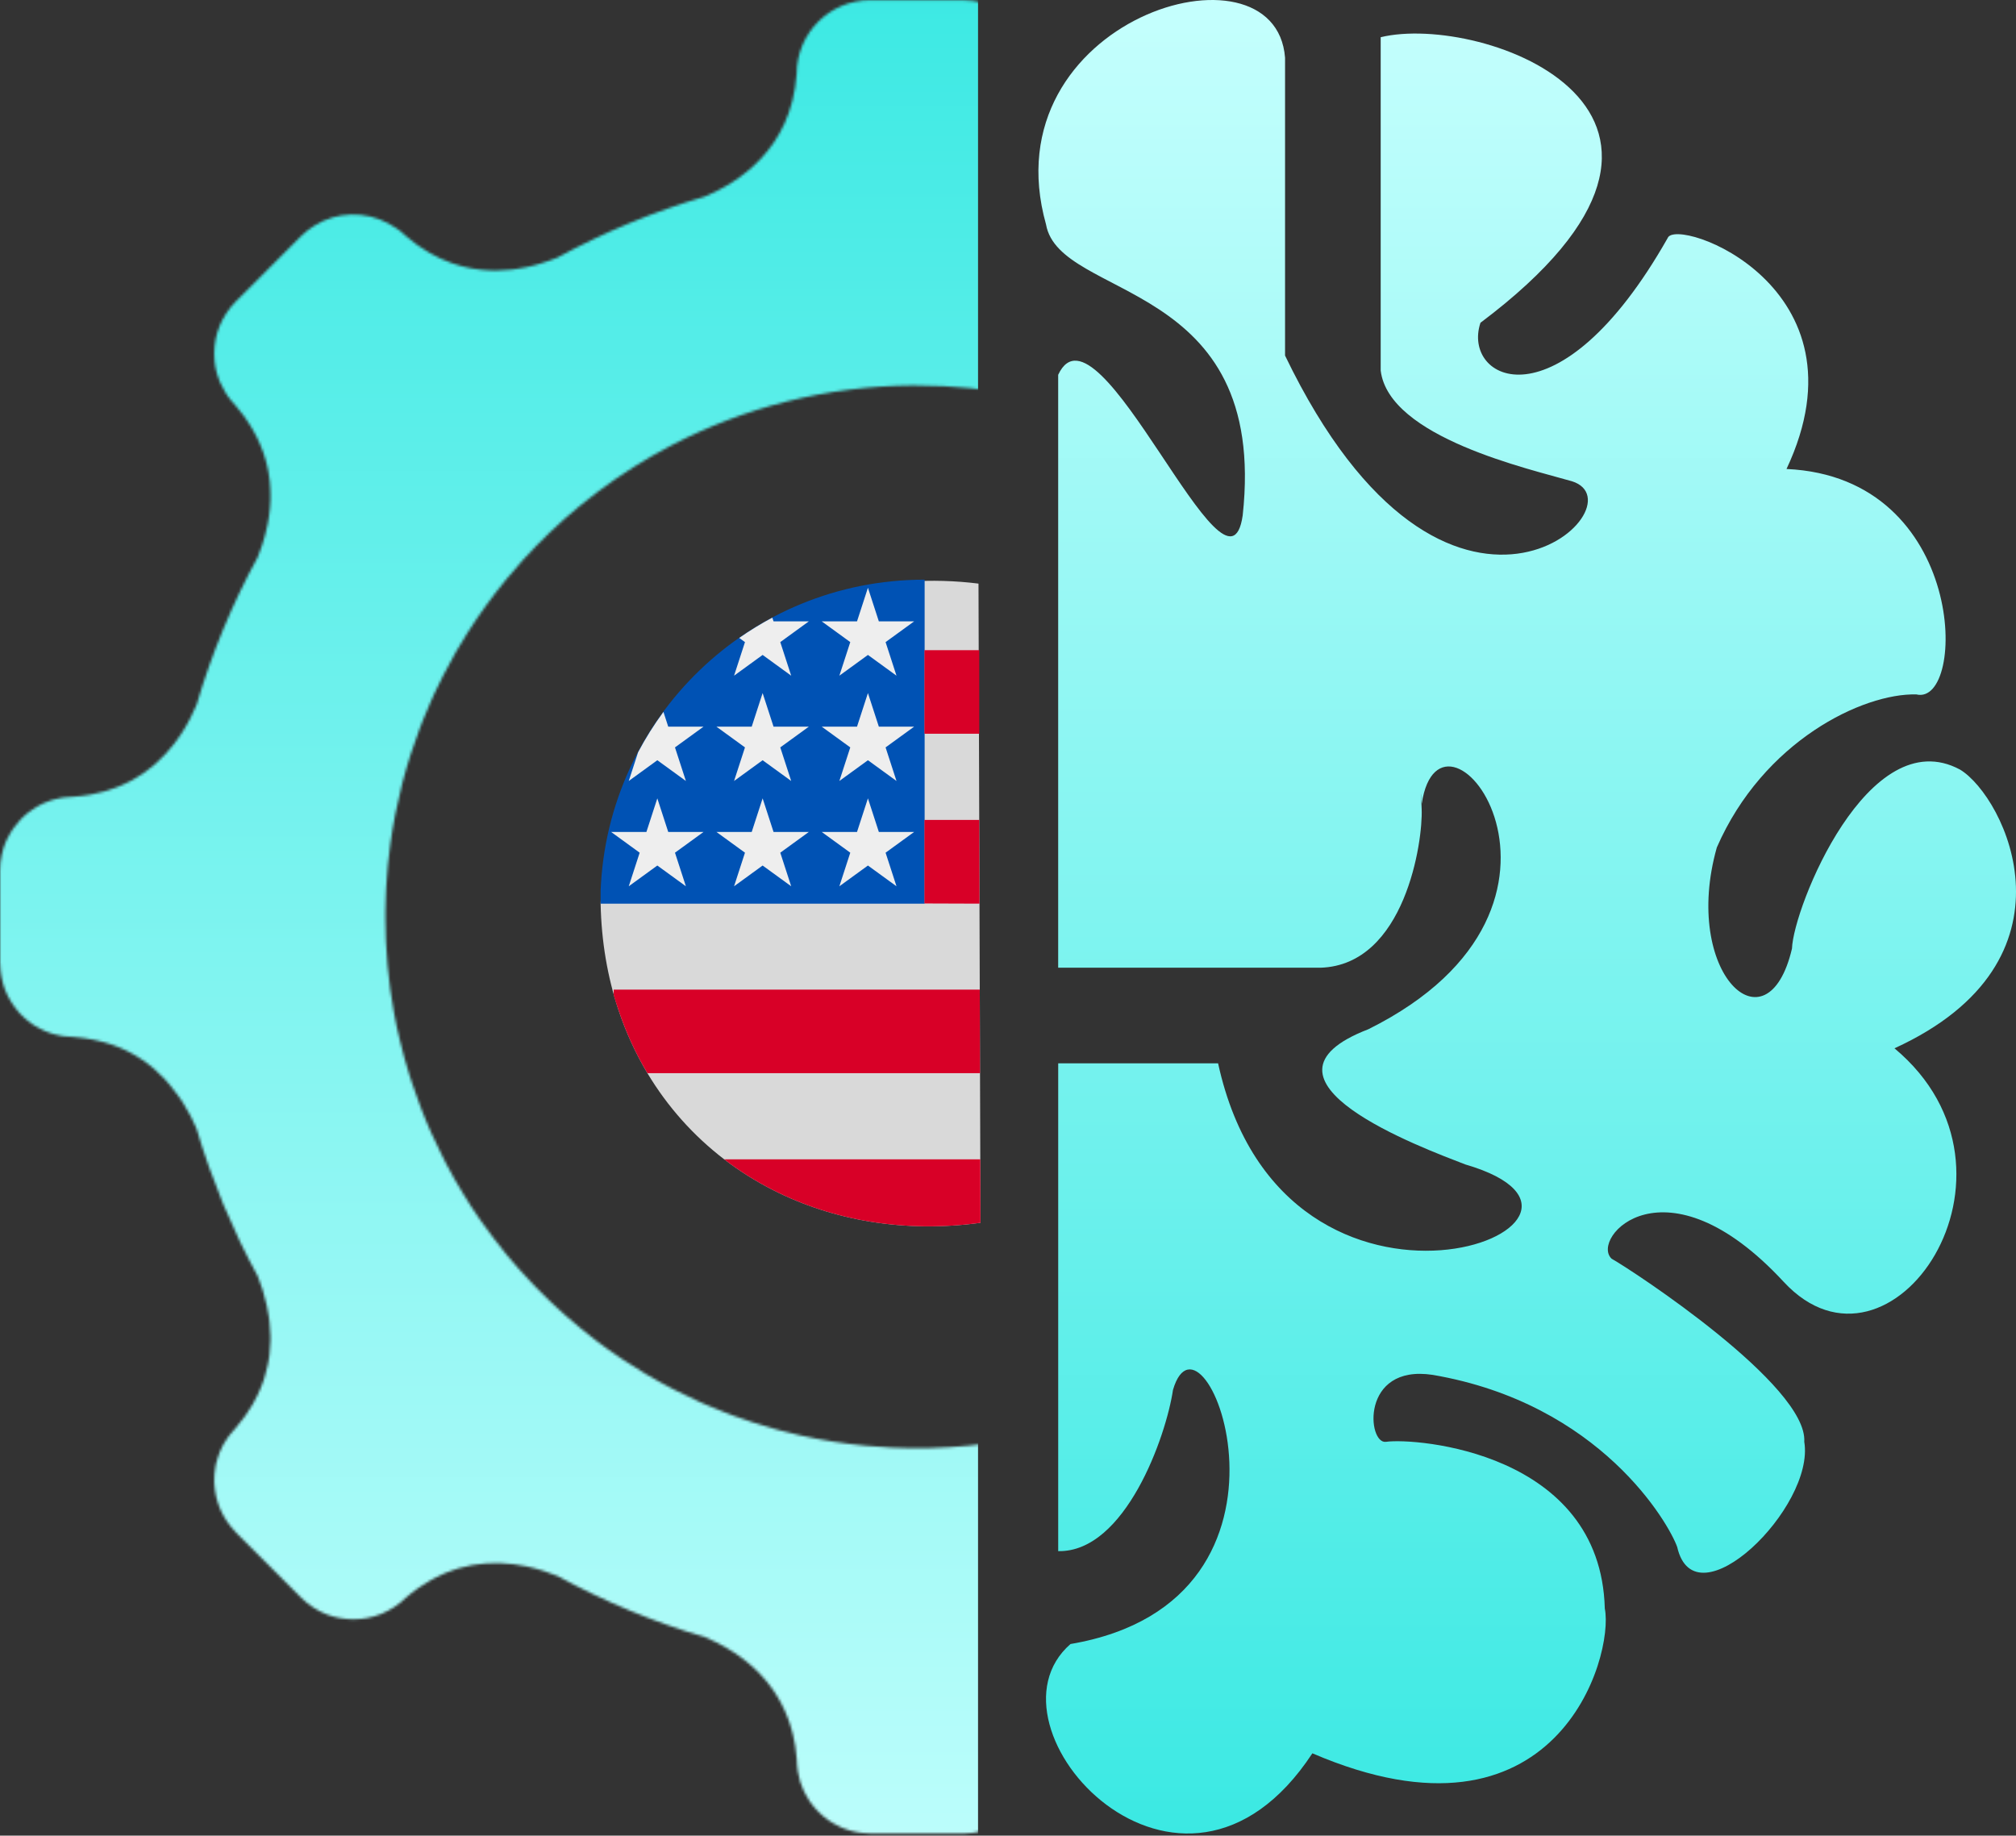 <svg width="772" height="703" viewBox="0 0 772 703" fill="none" xmlns="http://www.w3.org/2000/svg">
<rect x="0" y="0" width="772" height="703" fill="#333333" stroke="none"/>
<mask id="mask0_2709_61" style="mask-type:alpha" maskUnits="userSpaceOnUse" x="0" y="0" width="703" height="703">
<path d="M702.171 369.09C702.177 369.025 702.195 368.942 702.195 368.889L702.177 352.942V333.431C702.177 331.858 702.006 330.326 701.757 328.813C701.692 328.399 701.61 327.991 701.521 327.583C701.249 326.3 700.906 325.052 700.468 323.84C700.415 323.693 700.392 323.527 700.338 323.379C700.321 323.32 700.291 323.267 700.267 323.208C700.197 323.036 700.12 322.877 700.043 322.705C699.954 322.486 699.877 322.262 699.759 322.043C699.712 321.931 699.641 321.83 699.593 321.724C699.15 320.766 698.671 319.837 698.127 318.939C697.938 318.625 697.749 318.312 697.553 318.01C697.086 317.295 696.578 316.609 696.058 315.941C695.774 315.574 695.496 315.208 695.188 314.859C694.715 314.315 694.201 313.807 693.692 313.298C691.558 311.193 689.116 309.402 686.402 308.054C686.355 308.024 686.313 307.994 686.26 307.971C685.084 307.397 683.866 306.907 682.606 306.499C682.529 306.481 682.464 306.439 682.393 306.422C679.715 305.576 676.865 305.115 673.909 305.121C648.413 303.235 635.612 287.342 629.262 274.955C628.729 273.956 628.351 273.063 627.908 272.123C627.594 271.407 627.216 270.656 626.938 269.994C626.66 269.048 626.305 268.126 626.016 267.18C624.862 263.39 623.627 259.629 622.314 255.892C622.267 255.756 622.225 255.615 622.178 255.479C622.125 255.325 622.06 255.177 622.007 255.029C621.504 253.604 621.025 252.173 620.505 250.76C619.973 249.347 619.37 247.946 618.826 246.539C618.11 244.718 617.401 242.908 616.661 241.105C615.922 239.349 615.172 237.611 614.409 235.866C613.782 234.453 613.214 233.005 612.57 231.603C611.92 230.173 611.222 228.783 610.554 227.37C610.506 227.275 610.465 227.181 610.424 227.086C610.382 227.003 610.335 226.921 610.294 226.838C608.537 223.166 606.705 219.53 604.783 215.947C604.345 215.125 603.967 214.285 603.523 213.463C603.068 212.31 602.571 211.022 602.11 209.697C601.962 209.236 601.803 208.792 601.649 208.314C597.38 195.063 595.198 174.777 611.896 155.413C613.995 153.326 615.686 150.979 616.981 148.484C616.993 148.454 616.999 148.419 617.022 148.389C617.643 147.171 618.175 145.929 618.619 144.652C618.63 144.623 618.636 144.587 618.648 144.564C619.63 141.655 620.085 138.621 620.091 135.582C620.097 134.891 620.097 134.193 620.061 133.507C620.02 133.028 619.955 132.549 619.896 132.076C619.795 131.248 619.671 130.427 619.5 129.617C619.423 129.238 619.328 128.872 619.239 128.499C618.985 127.512 618.678 126.53 618.323 125.566C618.27 125.442 618.252 125.312 618.199 125.182C618.122 124.91 618.004 124.674 617.897 124.419C617.844 124.289 617.797 124.153 617.744 124.017C617.714 123.952 617.69 123.887 617.661 123.822C617.59 123.663 617.477 123.515 617.401 123.355C616.857 122.208 616.23 121.108 615.532 120.032C615.302 119.672 615.065 119.323 614.817 118.974C613.924 117.738 612.966 116.538 611.854 115.426L598.551 102.129L586.802 90.339C586.755 90.292 586.649 90.244 586.607 90.197C586.282 89.878 585.898 89.659 585.567 89.363C584.479 88.394 583.397 87.43 582.202 86.65C581.924 86.466 581.611 86.36 581.321 86.188C571.979 80.548 560.13 80.749 551.018 86.91C549.529 87.909 548.115 89.038 546.797 90.345C545.543 91.433 544.284 92.42 543.019 93.354C542.634 93.632 542.256 93.892 541.866 94.159C541.008 94.762 540.157 95.335 539.294 95.867C538.803 96.169 538.318 96.476 537.827 96.754C537.053 97.209 536.278 97.617 535.504 98.019C535.001 98.274 534.51 98.552 534.008 98.788C532.914 99.308 531.814 99.781 530.72 100.213C530.005 100.491 529.283 100.733 528.574 100.97C528.113 101.124 527.657 101.283 527.202 101.425C526.416 101.668 525.647 101.88 524.878 102.081C524.547 102.164 524.234 102.229 523.915 102.306C514.797 104.423 506.2 103.696 499.04 102.016C495.149 101.1 491.661 99.923 488.752 98.741C487.871 98.256 486.954 97.771 486.079 97.328C479.043 93.544 471.806 90.097 464.391 86.945C454.777 82.818 444.879 79.176 434.733 76.119C433.911 75.835 433.089 75.587 432.208 75.345C428.82 73.884 424.876 71.897 420.856 69.225C409.935 61.994 398.624 49.571 397.081 28.357C397.081 22.681 395.425 17.395 392.557 12.972C387.538 5.197 378.799 0.053 368.847 0.053H339.721L333.347 0.035C317.732 -1.0021e-06 305.067 12.665 305.067 28.316C302.98 57.382 282.522 69.94 269.928 75.262C250.469 80.991 231.459 88.814 213.337 98.699C211.161 99.58 208.654 100.467 205.911 101.248C205.52 101.354 205.148 101.467 204.752 101.567C203.817 101.815 202.86 102.052 201.86 102.271C200.542 102.549 199.188 102.791 197.792 102.992C197.136 103.093 196.468 103.175 195.806 103.252C194.109 103.435 192.37 103.548 190.585 103.571C189.875 103.583 189.166 103.589 188.45 103.571C188.019 103.56 187.587 103.542 187.155 103.524C186.316 103.489 185.482 103.424 184.631 103.341C184.099 103.288 183.561 103.223 183.034 103.146C182.248 103.045 181.461 102.933 180.663 102.791C180.054 102.679 179.433 102.543 178.818 102.407C178.079 102.241 177.334 102.076 176.601 101.875C175.892 101.685 175.188 101.461 174.484 101.23C173.81 101.017 173.125 100.81 172.45 100.556C171.652 100.26 170.842 99.912 170.038 99.569C169.441 99.314 168.838 99.078 168.241 98.794C167.289 98.345 166.343 97.824 165.385 97.292C164.918 97.044 164.456 96.819 164.001 96.547C162.754 95.814 161.524 95.004 160.282 94.135C160.099 94.005 159.916 93.898 159.72 93.762C158.266 92.722 156.823 91.581 155.369 90.333C153.364 88.329 151.07 86.815 148.693 85.538C139.806 80.76 128.992 81.003 120.383 86.431C118.615 87.536 116.918 88.802 115.369 90.339L99.842 105.901L90.281 115.462C88.998 116.745 87.916 118.14 86.935 119.583C86.799 119.784 86.651 119.985 86.521 120.186C85.581 121.646 84.782 123.16 84.138 124.733C84.097 124.827 84.067 124.922 84.026 125.017C83.381 126.648 82.879 128.31 82.547 130.013C82.547 129.995 82.547 130.03 82.547 130.013C82.228 131.698 82.057 133.466 82.039 135.18C82.039 135.37 82.045 135.571 82.045 135.766C82.075 137.409 82.181 139.053 82.494 140.679C82.802 142.352 83.322 143.99 83.949 145.598C84.097 145.995 84.274 146.379 84.445 146.769C84.96 147.928 85.557 149.051 86.231 150.151C86.491 150.583 86.734 151.008 87.023 151.428C87.916 152.705 88.892 153.935 90.021 155.088C90.122 155.189 90.193 155.319 90.287 155.419C91.434 156.744 92.481 158.068 93.462 159.398C93.717 159.753 93.935 160.108 94.184 160.463C94.846 161.415 95.49 162.361 96.064 163.307C96.383 163.827 96.661 164.353 96.957 164.874C97.406 165.654 97.844 166.44 98.234 167.221C98.524 167.8 98.796 168.38 99.05 168.959C99.393 169.686 99.712 170.42 99.996 171.141C100.238 171.732 100.457 172.323 100.676 172.909C100.924 173.624 101.167 174.334 101.38 175.037C101.557 175.623 101.734 176.214 101.894 176.793C102.083 177.509 102.243 178.212 102.402 178.922C102.521 179.484 102.657 180.051 102.763 180.607C102.893 181.346 102.994 182.079 103.088 182.807C103.165 183.315 103.248 183.841 103.295 184.35C103.396 185.231 103.443 186.088 103.49 186.951C103.526 187.649 103.55 188.335 103.567 189.021C103.579 189.831 103.585 190.641 103.567 191.439C103.544 192.089 103.49 192.722 103.449 193.355C103.414 193.845 103.396 194.336 103.348 194.821C103.278 195.554 103.183 196.281 103.088 196.991C103.053 197.328 103.006 197.665 102.958 197.996C102.834 198.83 102.692 199.652 102.538 200.462C102.515 200.609 102.485 200.751 102.456 200.899C101.876 203.785 101.131 206.475 100.321 208.917C99.777 210.495 99.257 211.973 98.671 213.381C88.785 231.497 80.998 250.482 75.269 269.935C73.879 273.234 71.999 277.071 69.451 280.974C69.403 281.045 69.35 281.116 69.297 281.193C68.576 282.292 67.778 283.398 66.95 284.504C66.755 284.758 66.554 285.018 66.347 285.284C64.508 287.631 62.385 289.937 59.979 292.101C59.636 292.415 59.281 292.716 58.92 293.024C57.986 293.816 57.005 294.585 55.982 295.336C55.603 295.613 55.231 295.903 54.846 296.169C53.528 297.074 52.138 297.937 50.69 298.741C50.093 299.061 49.46 299.356 48.857 299.658C47.994 300.083 47.136 300.497 46.232 300.888C45.676 301.118 45.102 301.343 44.529 301.562C43.464 301.97 42.377 302.348 41.247 302.697C40.697 302.868 40.142 303.04 39.58 303.193C38.309 303.536 36.996 303.832 35.642 304.098C35.145 304.199 34.672 304.311 34.164 304.394C32.278 304.713 30.326 304.967 28.287 305.115C28.151 305.115 28.032 305.139 27.902 305.139C26.797 305.156 25.703 305.245 24.621 305.381C24.201 305.434 23.781 305.505 23.367 305.576C22.462 305.73 21.581 305.937 20.689 306.179C20.204 306.315 19.713 306.463 19.228 306.629C18.412 306.907 17.62 307.208 16.845 307.557C16.331 307.782 15.816 308.036 15.32 308.29C14.811 308.556 14.315 308.84 13.824 309.136C12.908 309.68 12.044 310.271 11.205 310.909C10.85 311.176 10.483 311.442 10.146 311.725C9.614 312.169 9.1 312.648 8.597 313.133C8.319 313.399 8.059 313.682 7.793 313.96C6.936 314.871 6.137 315.829 5.41 316.852C5.191 317.141 4.973 317.425 4.772 317.727C4.393 318.288 4.05 318.868 3.719 319.453C3.465 319.891 3.24 320.334 3.021 320.789C2.809 321.209 2.554 321.599 2.359 322.025C0.863 325.525 0 329.333 0 333.383V368.871C0 369.072 0.053 369.255 0.059 369.456C0.083 370.887 0.237 372.288 0.473 373.654C0.538 374.062 0.627 374.452 0.71 374.854C1.029 376.374 1.443 377.858 2.004 379.271C2.004 379.259 2.004 379.289 2.004 379.271C2.59 380.732 3.335 382.151 4.133 383.481C4.322 383.788 4.523 384.096 4.724 384.397C5.493 385.562 6.315 386.668 7.243 387.697C7.326 387.791 7.391 387.91 7.48 388.01C7.515 388.046 7.551 388.075 7.586 388.105C7.728 388.258 7.888 388.394 8.029 388.548C8.603 389.133 9.212 389.707 9.827 390.251C10.182 390.552 10.554 390.83 10.915 391.12C11.376 391.475 11.837 391.818 12.31 392.149C12.517 392.297 12.718 392.468 12.931 392.61C13.138 392.746 13.375 392.841 13.582 392.971C14.143 393.314 14.723 393.627 15.308 393.934C15.941 394.266 16.579 394.579 17.23 394.863C18.028 395.194 18.826 395.507 19.648 395.779C20.121 395.927 20.6 396.045 21.079 396.169C21.853 396.37 22.628 396.542 23.426 396.684C23.787 396.749 24.159 396.814 24.532 396.861C25.768 397.027 27.003 397.139 28.292 397.139C28.458 397.151 28.618 397.18 28.789 397.204C31.065 397.387 33.235 397.695 35.305 398.097C35.849 398.197 36.375 398.316 36.901 398.428C38.864 398.866 40.756 399.368 42.542 399.977C42.731 400.036 42.926 400.09 43.11 400.155C45.197 400.888 47.16 401.733 49.017 402.662C49.129 402.721 49.229 402.78 49.342 402.839C51.086 403.738 52.736 404.707 54.279 405.748C54.415 405.842 54.563 405.931 54.699 406.026C57.809 408.154 60.511 410.543 62.882 413.044C63.68 413.884 64.395 414.741 65.123 415.604C66.234 416.929 67.263 418.265 68.209 419.607C68.747 420.382 69.327 421.156 69.817 421.919C70.71 423.285 71.438 424.615 72.147 425.934C72.443 426.466 72.797 427.027 73.064 427.554C73.123 427.66 73.152 427.743 73.205 427.849C73.98 429.381 74.678 430.871 75.251 432.248C76.682 437.12 78.284 441.992 79.975 446.799C80.839 449.253 81.82 451.642 82.749 454.06C83.659 456.431 84.505 458.82 85.474 461.167C86.202 462.911 87.023 464.608 87.78 466.34C89.087 469.309 90.341 472.289 91.748 475.215C93.941 479.798 96.265 484.315 98.689 488.755C99.198 490.021 99.7 491.487 100.197 492.941C100.292 493.213 100.38 493.432 100.475 493.704C100.629 494.201 100.765 494.78 100.918 495.295C101.362 496.802 101.805 498.322 102.154 499.989C102.485 501.497 102.775 503.064 103 504.678C103.082 505.216 103.142 505.76 103.201 506.31C103.396 507.959 103.514 509.656 103.544 511.395C103.55 512.027 103.579 512.66 103.567 513.293C103.538 514.984 103.414 516.757 103.213 518.513C103.177 518.785 103.153 519.057 103.118 519.323C103.011 520.128 102.881 520.938 102.722 521.742C102.657 522.114 102.58 522.487 102.497 522.853C102.219 524.213 101.858 525.585 101.445 526.963C101.309 527.418 101.19 527.873 101.037 528.334C100.8 529.032 100.54 529.736 100.268 530.433C100.037 531.03 99.789 531.628 99.535 532.231C99.263 532.869 98.985 533.508 98.683 534.146C98.133 535.299 97.536 536.446 96.874 537.605C96.632 538.043 96.336 538.48 96.07 538.918C95.496 539.846 94.899 540.78 94.261 541.703C93.977 542.105 93.693 542.513 93.397 542.915C92.439 544.227 91.428 545.54 90.293 546.841C89.394 547.745 88.59 548.703 87.839 549.691C87.609 549.992 87.402 550.3 87.183 550.607C86.722 551.263 86.29 551.932 85.888 552.617C85.634 553.049 85.374 553.475 85.149 553.918C84.765 554.669 84.422 555.444 84.109 556.224C83.831 556.904 83.588 557.602 83.375 558.299C83.174 558.92 82.991 559.547 82.843 560.174C82.784 560.416 82.683 560.653 82.636 560.895C82.577 561.155 82.565 561.421 82.518 561.676C82.417 562.226 82.335 562.781 82.27 563.331C82.21 563.81 82.145 564.289 82.11 564.774C82.051 565.548 82.045 566.317 82.045 567.092C82.045 567.352 82.027 567.612 82.039 567.872C82.039 567.913 82.033 567.955 82.039 567.996C82.045 568.109 82.08 568.215 82.08 568.327C82.157 569.74 82.358 571.142 82.642 572.531C82.719 572.874 82.784 573.205 82.867 573.548C83.594 576.546 84.83 579.437 86.556 582.11C86.775 582.441 87 582.772 87.23 583.097C88.046 584.25 88.933 585.356 89.933 586.396C90.063 586.532 90.157 586.692 90.287 586.828L115.375 611.915C118.249 614.783 121.548 616.87 125.095 618.277C126.645 618.886 128.259 619.306 129.885 619.631C129.979 619.649 130.086 619.661 130.186 619.678C131.812 619.98 133.438 620.128 135.082 620.146C135.259 620.146 135.431 620.157 135.608 620.146C139.05 620.122 142.491 619.477 145.737 618.188C146.003 618.088 146.251 617.964 146.505 617.857C147.818 617.296 149.083 616.628 150.313 615.859C150.633 615.652 150.97 615.463 151.301 615.238C152.732 614.257 154.109 613.186 155.386 611.909C156.935 610.561 158.496 609.361 160.063 608.255C160.477 607.966 160.891 607.711 161.305 607.439C162.458 606.671 163.593 605.943 164.746 605.287C165.249 604.997 165.751 604.731 166.26 604.465C167.312 603.915 168.365 603.401 169.405 602.934C169.961 602.692 170.517 602.443 171.061 602.224C171.989 601.852 172.906 601.527 173.816 601.219C174.467 601.012 175.099 600.77 175.732 600.592C177.34 600.131 178.931 599.753 180.504 599.463C180.977 599.375 181.438 599.321 181.899 599.25C183.153 599.061 184.382 598.907 185.618 598.813C186.079 598.777 186.546 598.736 187.014 598.712C190.254 598.547 193.37 598.677 196.332 599.032C196.669 599.073 197 599.12 197.325 599.162C198.685 599.345 200.016 599.564 201.305 599.83C201.399 599.848 201.5 599.865 201.594 599.883C206.147 600.841 210.185 602.213 213.497 603.573C231.312 613.281 250.238 621.192 270.04 627.01C271.447 627.59 272.854 628.275 274.356 629.003C276.645 630.144 279.069 631.516 281.505 633.136C281.658 633.242 281.818 633.354 281.978 633.461C282.628 633.904 283.273 634.359 283.917 634.844C284.225 635.069 284.532 635.311 284.84 635.548C285.378 635.962 285.916 636.382 286.448 636.831C286.856 637.162 287.258 637.529 287.66 637.883C288.115 638.274 288.57 638.664 289.008 639.078C289.652 639.681 290.285 640.325 290.912 640.976C291.296 641.372 291.669 641.78 292.047 642.2C292.662 642.88 293.271 643.565 293.851 644.287C294.164 644.671 294.46 645.079 294.761 645.481C295.216 646.084 295.672 646.687 296.121 647.32C296.428 647.781 296.73 648.26 297.043 648.739C297.44 649.36 297.83 649.987 298.214 650.637C298.51 651.145 298.794 651.684 299.077 652.216C299.432 652.872 299.769 653.552 300.094 654.238C300.372 654.799 300.627 655.373 300.875 655.952C301.188 656.68 301.478 657.425 301.756 658.176C301.98 658.767 302.199 659.358 302.406 659.967C302.678 660.801 302.927 661.664 303.175 662.533C303.329 663.113 303.494 663.674 303.642 664.266C303.902 665.348 304.121 666.465 304.316 667.6C304.399 668.026 304.493 668.44 304.558 668.883C304.819 670.515 305.014 672.194 305.138 673.939C305.138 675.287 305.268 676.599 305.457 677.9C305.487 678.16 305.528 678.426 305.575 678.692C305.782 679.934 306.054 681.164 306.421 682.346C306.468 682.506 306.539 682.66 306.598 682.819C306.924 683.801 307.314 684.759 307.74 685.687C307.917 686.077 308.094 686.456 308.289 686.828C308.804 687.827 309.348 688.797 309.969 689.719C310.004 689.767 310.022 689.82 310.063 689.867C310.288 690.198 310.554 690.5 310.802 690.831C311.122 691.257 311.435 691.688 311.784 692.096C312.145 692.534 312.541 692.948 312.937 693.362C313.221 693.663 313.516 693.965 313.812 694.254C314.255 694.674 314.705 695.088 315.166 695.484C315.45 695.715 315.733 695.939 316.023 696.158C316.526 696.56 317.04 696.962 317.572 697.329C317.72 697.429 317.886 697.512 318.028 697.607C319.157 698.346 320.345 698.99 321.587 699.564C321.918 699.718 322.237 699.883 322.58 700.025C323.118 700.244 323.662 700.433 324.218 700.622C324.662 700.77 325.105 700.924 325.56 701.054C326.087 701.202 326.619 701.344 327.157 701.462C327.683 701.58 328.227 701.675 328.759 701.769C329.256 701.852 329.753 701.941 330.267 701.994C330.988 702.071 331.727 702.106 332.461 702.13C332.786 702.142 333.093 702.189 333.418 702.189H345.238L368.918 702.213C371.49 702.213 373.968 701.828 376.339 701.184C385.675 698.659 393.084 691.529 395.934 682.334C396.756 679.674 397.205 676.859 397.205 673.939C397.347 672.029 397.566 670.196 397.855 668.428C397.891 668.215 397.95 668.02 397.985 667.801C398.251 666.305 398.547 664.845 398.908 663.444C399.044 662.917 399.215 662.427 399.363 661.918C399.671 660.878 399.972 659.843 400.321 658.856C400.552 658.223 400.806 657.632 401.054 657.023C401.373 656.213 401.699 655.402 402.059 654.628C402.367 653.966 402.704 653.333 403.029 652.7C403.366 652.044 403.703 651.388 404.058 650.761C404.448 650.093 404.85 649.454 405.264 648.822C405.607 648.284 405.938 647.746 406.305 647.231C406.76 646.569 407.245 645.93 407.718 645.31C408.049 644.878 408.38 644.452 408.723 644.038C409.261 643.376 409.817 642.744 410.367 642.123C410.662 641.803 410.952 641.484 411.248 641.171C411.75 640.651 412.253 640.148 412.761 639.657C414.044 638.416 415.351 637.263 416.687 636.198C417.214 635.779 417.752 635.371 418.284 634.969C419.407 634.129 420.525 633.343 421.642 632.615C422.511 632.06 423.363 631.539 424.214 631.048C424.551 630.853 424.882 630.67 425.219 630.487C427.709 629.091 430.127 627.938 432.297 627.016C452.099 621.192 471.031 613.287 488.84 603.578C501.505 598.434 524.896 592.853 546.927 611.921C558.001 622.99 575.899 622.99 586.926 611.921L591.438 607.41L612.02 586.804C619.056 579.768 621.593 569.953 619.677 560.889C618.571 555.745 615.999 550.832 611.985 546.823C598.084 530.729 597.303 513.943 599.905 501.113C600.875 496.377 602.234 492.19 603.618 488.761C604.067 487.969 604.47 487.218 604.848 486.426C609.862 477.09 614.291 467.511 618.169 457.797C621.185 450.317 623.863 442.767 626.157 435.116C626.465 434.188 626.743 433.23 627.021 432.266C628.233 429.375 629.906 426.028 631.999 422.628C631.993 422.622 632.005 422.628 631.999 422.628C636.357 415.592 642.884 408.125 652.528 403.064C652.706 402.963 652.901 402.874 653.09 402.78C654.935 401.84 656.892 400.971 658.979 400.226C658.967 400.231 658.997 400.226 658.979 400.226C660.983 399.516 663.183 398.919 665.412 398.422C665.903 398.316 666.411 398.215 666.92 398.115C669.054 397.701 671.277 397.376 673.631 397.186C673.767 397.175 673.897 397.145 674.039 397.139C675.659 397.139 677.231 396.968 678.781 396.708C692.084 394.467 702.201 383.002 702.296 369.072L702.171 369.09ZM351.092 147.638C378.923 147.638 405.489 153.22 429.624 163.336C443.064 168.959 455.765 175.989 467.578 184.237C485.074 196.488 500.542 211.4 513.419 228.363C513.461 228.422 513.502 228.476 513.544 228.535C515.72 231.414 517.819 234.353 519.847 237.35C519.965 237.522 520.077 237.699 520.195 237.871C521.993 240.555 523.731 243.293 525.399 246.066C525.724 246.586 526.031 247.112 526.345 247.638C528.012 250.453 529.614 253.309 531.146 256.206C531.229 256.365 531.329 256.519 531.412 256.685C533.062 259.824 534.617 263.017 536.101 266.257C536.461 267.038 536.792 267.83 537.147 268.616C537.821 270.13 538.495 271.65 539.128 273.187C539.855 274.943 540.547 276.711 541.209 278.479C541.44 279.064 541.676 279.649 541.895 280.241C543.166 283.634 544.331 287.046 545.407 290.487C545.437 290.564 545.455 290.653 545.478 290.736C546.489 293.964 547.382 297.21 548.216 300.474C548.358 301.018 548.494 301.562 548.63 302.111C549.428 305.31 550.143 308.533 550.776 311.761C550.812 311.92 550.847 312.08 550.877 312.234C551.574 315.805 552.171 319.394 552.662 322.989C552.686 323.143 552.698 323.308 552.721 323.462C555.565 344.464 555.157 365.849 551.474 386.78C548.955 400.959 544.946 414.912 539.418 428.399C529.508 452.617 514.661 475.345 494.984 495.023L494.055 495.951C470.304 519.377 442.218 535.814 412.407 545.209C412.371 545.221 412.341 545.233 412.306 545.244C409.633 546.084 406.949 546.87 404.253 547.598C404.206 547.609 404.17 547.621 404.123 547.633C393.196 550.572 382.074 552.588 370.87 553.67C361.013 554.64 351.092 554.882 341.211 554.397C341.176 554.397 341.146 554.397 341.105 554.385C337.835 554.226 334.566 553.989 331.308 553.664C322.912 552.86 314.557 551.53 306.303 549.679C306.137 549.643 305.972 549.608 305.806 549.561C303.24 548.975 300.68 548.354 298.137 547.669C297.836 547.592 297.534 547.491 297.233 547.414C294.199 546.581 291.19 545.67 288.186 544.701C285.738 543.902 283.29 543.08 280.896 542.199C279.701 541.762 278.525 541.277 277.33 540.822C275.066 539.941 272.813 539.024 270.578 538.061C269.656 537.664 268.733 537.268 267.811 536.854C261.165 533.863 254.685 530.54 248.423 526.868C247.986 526.62 247.56 526.354 247.122 526.099C244.261 524.391 241.434 522.611 238.655 520.766C238.295 520.53 237.934 520.293 237.573 520.045C234.451 517.952 231.394 515.782 228.408 513.523C224.453 510.526 220.633 507.356 216.908 504.087C216.477 503.714 216.045 503.348 215.619 502.969C212.166 499.895 208.855 496.69 205.621 493.391C204.829 492.575 204.042 491.741 203.256 490.913C200.163 487.65 197.142 484.309 194.263 480.838C193.849 480.336 193.464 479.827 193.056 479.331C190.301 475.943 187.652 472.454 185.116 468.883C184.672 468.262 184.193 467.659 183.773 467.032C183.72 466.961 183.667 466.884 183.62 466.814C181.456 463.727 179.404 460.587 177.494 457.377C175.135 453.557 172.953 449.685 170.895 445.77C170.393 444.807 169.914 443.807 169.417 442.832C167.904 439.846 166.455 436.842 165.107 433.809C164.391 432.213 163.706 430.605 163.043 428.985C162.381 427.382 161.731 425.78 161.122 424.166C159.916 421.032 158.81 417.857 157.751 414.652C157.42 413.641 157.066 412.636 156.752 411.619C155.428 407.38 154.233 403.093 153.199 398.718C152.259 395.016 151.466 391.268 150.81 387.478C149.752 381.713 148.959 375.848 148.427 369.9C148.38 369.368 148.344 368.835 148.303 368.309C148.108 365.867 147.936 363.425 147.818 360.966C147.789 360.41 147.777 359.848 147.753 359.292C147.664 356.868 147.605 354.438 147.593 351.99C147.593 350.967 147.593 349.956 147.593 348.934C147.611 346.858 147.688 344.789 147.765 342.731C147.806 341.803 147.83 340.869 147.877 339.946C147.972 338.208 148.12 336.482 148.25 334.749C148.344 333.555 148.415 332.366 148.534 331.178C148.646 330.049 148.806 328.931 148.93 327.808C149.113 326.211 149.273 324.609 149.491 323.018C150.006 319.323 150.638 315.628 151.348 311.95C151.443 311.501 151.531 311.057 151.632 310.602C152.282 307.362 153.021 304.134 153.825 300.923C153.955 300.42 154.08 299.912 154.204 299.403C156.037 292.385 158.266 285.456 160.856 278.65C161.21 277.71 161.589 276.782 161.955 275.842C162.848 273.583 163.788 271.354 164.776 269.119C165.29 267.948 165.799 266.772 166.337 265.607C167.395 263.319 168.513 261.054 169.671 258.79C171.132 255.922 172.64 253.09 174.242 250.305C174.378 250.063 174.502 249.82 174.638 249.584C175.963 247.307 177.323 245.055 178.724 242.831C178.824 242.678 178.919 242.524 179.014 242.364C183.549 235.222 188.509 228.375 193.872 221.871C195.93 219.364 198.058 216.905 200.234 214.498C200.282 214.439 200.335 214.392 200.376 214.339C207.022 207.013 214.2 200.178 221.845 193.899C230.525 186.744 239.814 180.3 249.629 174.647C249.665 174.635 249.7 174.612 249.736 174.588C252.16 173.187 254.631 171.839 257.121 170.544C257.103 170.561 257.138 170.532 257.121 170.544C284.845 156.105 316.402 147.827 349.761 147.603L351.092 147.638Z" fill="url(#paint0_linear_2709_61)"/>
</mask>
<g mask="url(#mask0_2709_61)">
<rect x="-20.441" y="-12.193" width="394.969" height="770.707" fill="url(#paint1_linear_2709_61)"/>
</g>
<path d="M405.214 143.523L405.214 370.611L505.683 370.611C538.125 369.567 544.925 321.951 544.406 309.914C543.887 297.883 544.435 307.821 544.435 307.821C551.736 259.161 619.758 346.543 524 394.165C473.772 413.521 544.931 439.682 561.154 445.963C636.506 467.943 492.089 524.452 466.453 407.234L405.225 407.234L405.225 594.042C430.868 594.567 446.561 550.088 449.179 532.296C460.691 493.048 508.307 612.867 409.932 629.616C373.308 661.539 452.323 747.872 502.557 671.47C596.221 711.762 618.195 634.322 614.538 616.016C612.958 555.839 541.799 550.608 530.812 552.17C523.603 553.359 520.869 522.347 548.604 526.534C612.958 537.521 639.125 583.569 642.262 592.462C649.068 622.28 695.121 577.288 690.922 552.165C692.301 530.641 625.519 486.756 617.145 482.05C608.776 474.2 637.55 441.758 683.073 490.949C723.889 534.903 782.492 449.089 725.463 401.473C798.722 367.981 767.843 305.197 750.569 294.729C715.515 275.898 686.741 347.576 686.216 363.269C676.792 403.56 643.837 372.693 657.436 324.552C675.229 283.736 713.421 265.424 733.838 265.943C753.199 270.649 753.718 182.748 684.122 179.61C717.095 109.489 641.743 82.809 638.606 91.178C596.751 164.961 559.597 145.594 566.922 123.614C674.191 43.037 567.441 4.833 528.718 14.251L528.718 141.926C531.862 167.562 585.758 179.604 601.976 184.316C630.237 193.21 554.366 265.418 492.095 136.175L492.095 22.107C488.433 -25.509 378.551 7.457 400.56 85.947C405.75 115.245 485.814 106.358 475.871 197.397C470.121 237.688 420.411 111.058 405.231 143.506L405.214 143.523Z" fill="url(#paint2_linear_2709_61)"/>
<path d="M230.001 346.079C230.294 360.648 232.667 374.255 236.809 386.717C239.691 395.386 243.429 403.501 247.919 411C255.665 423.938 265.649 435.043 277.334 444C283.175 448.478 289.442 452.418 296.067 455.783C319.135 467.498 346.544 472.224 375.464 468.295L375.388 444L375.285 411L375.186 379L375.083 346.072L374.983 314L374.702 223.505C302.706 214.56 232.802 261.812 230.001 346.079Z" fill="#D9D9D9"/>
<path d="M230 341.027C232.648 274.843 287.14 222 353.974 222C354.008 222 354.041 222 354.075 222V346.075L230 346.075V341.027Z" fill="#0052B4"/>
<path d="M283.074 244.31C287.129 241.475 291.362 238.877 295.752 236.534L296.216 237.962L309.738 237.962L298.798 245.91L302.977 258.77L292.037 250.822L281.098 258.77L285.277 245.91L283.074 244.31Z" fill="#EEEEEE"/>
<path d="M244.34 288.118C247.203 282.708 250.454 277.536 254.057 272.638L255.892 278.286H269.413L258.474 286.234L262.653 299.094L251.713 291.146L240.774 299.094L244.34 288.118Z" fill="#EEEEEE"/>
<path d="M332.362 225.102L336.54 237.962L350.062 237.962L339.123 245.91L343.301 258.77L332.362 250.822L321.422 258.77L325.601 245.91L314.661 237.962L328.183 237.962L332.362 225.102Z" fill="#EEEEEE"/>
<path d="M292.037 265.426L296.216 278.286H309.738L298.798 286.234L302.977 299.094L292.037 291.146L281.098 299.094L285.277 286.234L274.337 278.286H287.859L292.037 265.426Z" fill="#EEEEEE"/>
<path d="M336.54 278.286L332.362 265.426L328.183 278.286H314.661L325.601 286.234L321.422 299.094L332.362 291.146L343.301 299.094L339.123 286.234L350.062 278.286H336.54Z" fill="#EEEEEE"/>
<path d="M251.713 305.75L255.892 318.611H269.413L258.474 326.558L262.653 339.419L251.713 331.471L240.774 339.419L244.952 326.558L234.013 318.611H247.535L251.713 305.75Z" fill="#EEEEEE"/>
<path d="M296.216 318.611L292.037 305.75L287.859 318.611H274.337L285.277 326.558L281.098 339.419L292.037 331.471L302.977 339.419L298.798 326.558L309.738 318.611H296.216Z" fill="#EEEEEE"/>
<path d="M332.362 305.75L336.54 318.611H350.062L339.123 326.558L343.301 339.419L332.362 331.471L321.422 339.419L325.601 326.558L314.661 318.611H328.183L332.362 305.75Z" fill="#EEEEEE"/>
<path d="M354 249H375V281H354V249Z" fill="#D80027"/>
<path fill-rule="evenodd" clip-rule="evenodd" d="M375.388 444H277.334C283.175 448.478 289.442 452.418 296.067 455.783C319.135 467.498 346.544 472.224 375.464 468.295L375.388 444Z" fill="#D80027"/>
<path fill-rule="evenodd" clip-rule="evenodd" d="M235 379H375.186L375.285 411H247.919C243.429 403.501 239.691 395.386 236.809 386.717C236.163 384.85 235.559 382.963 235 381.058V379Z" fill="#D80027"/>
<path fill-rule="evenodd" clip-rule="evenodd" d="M374.983 314H354V346L375.083 346.072L374.983 314Z" fill="#D80027"/>
<defs>
<linearGradient id="paint0_linear_2709_61" x1="351.148" y1="0.035" x2="351.148" y2="702.213" gradientUnits="userSpaceOnUse">
<stop stop-color="#3BE9E3"/>
<stop offset="1" stop-color="#C5FFFD"/>
</linearGradient>
<linearGradient id="paint1_linear_2709_61" x1="177.044" y1="-12.193" x2="177.044" y2="758.514" gradientUnits="userSpaceOnUse">
<stop stop-color="#3BE9E3"/>
<stop offset="1" stop-color="#C5FFFD"/>
</linearGradient>
<linearGradient id="paint2_linear_2709_61" x1="584.824" y1="702.178" x2="584.824" y2="4.46717e-05" gradientUnits="userSpaceOnUse">
<stop stop-color="#3BE9E3"/>
<stop offset="1" stop-color="#C5FFFD"/>
</linearGradient>
</defs>
</svg>
